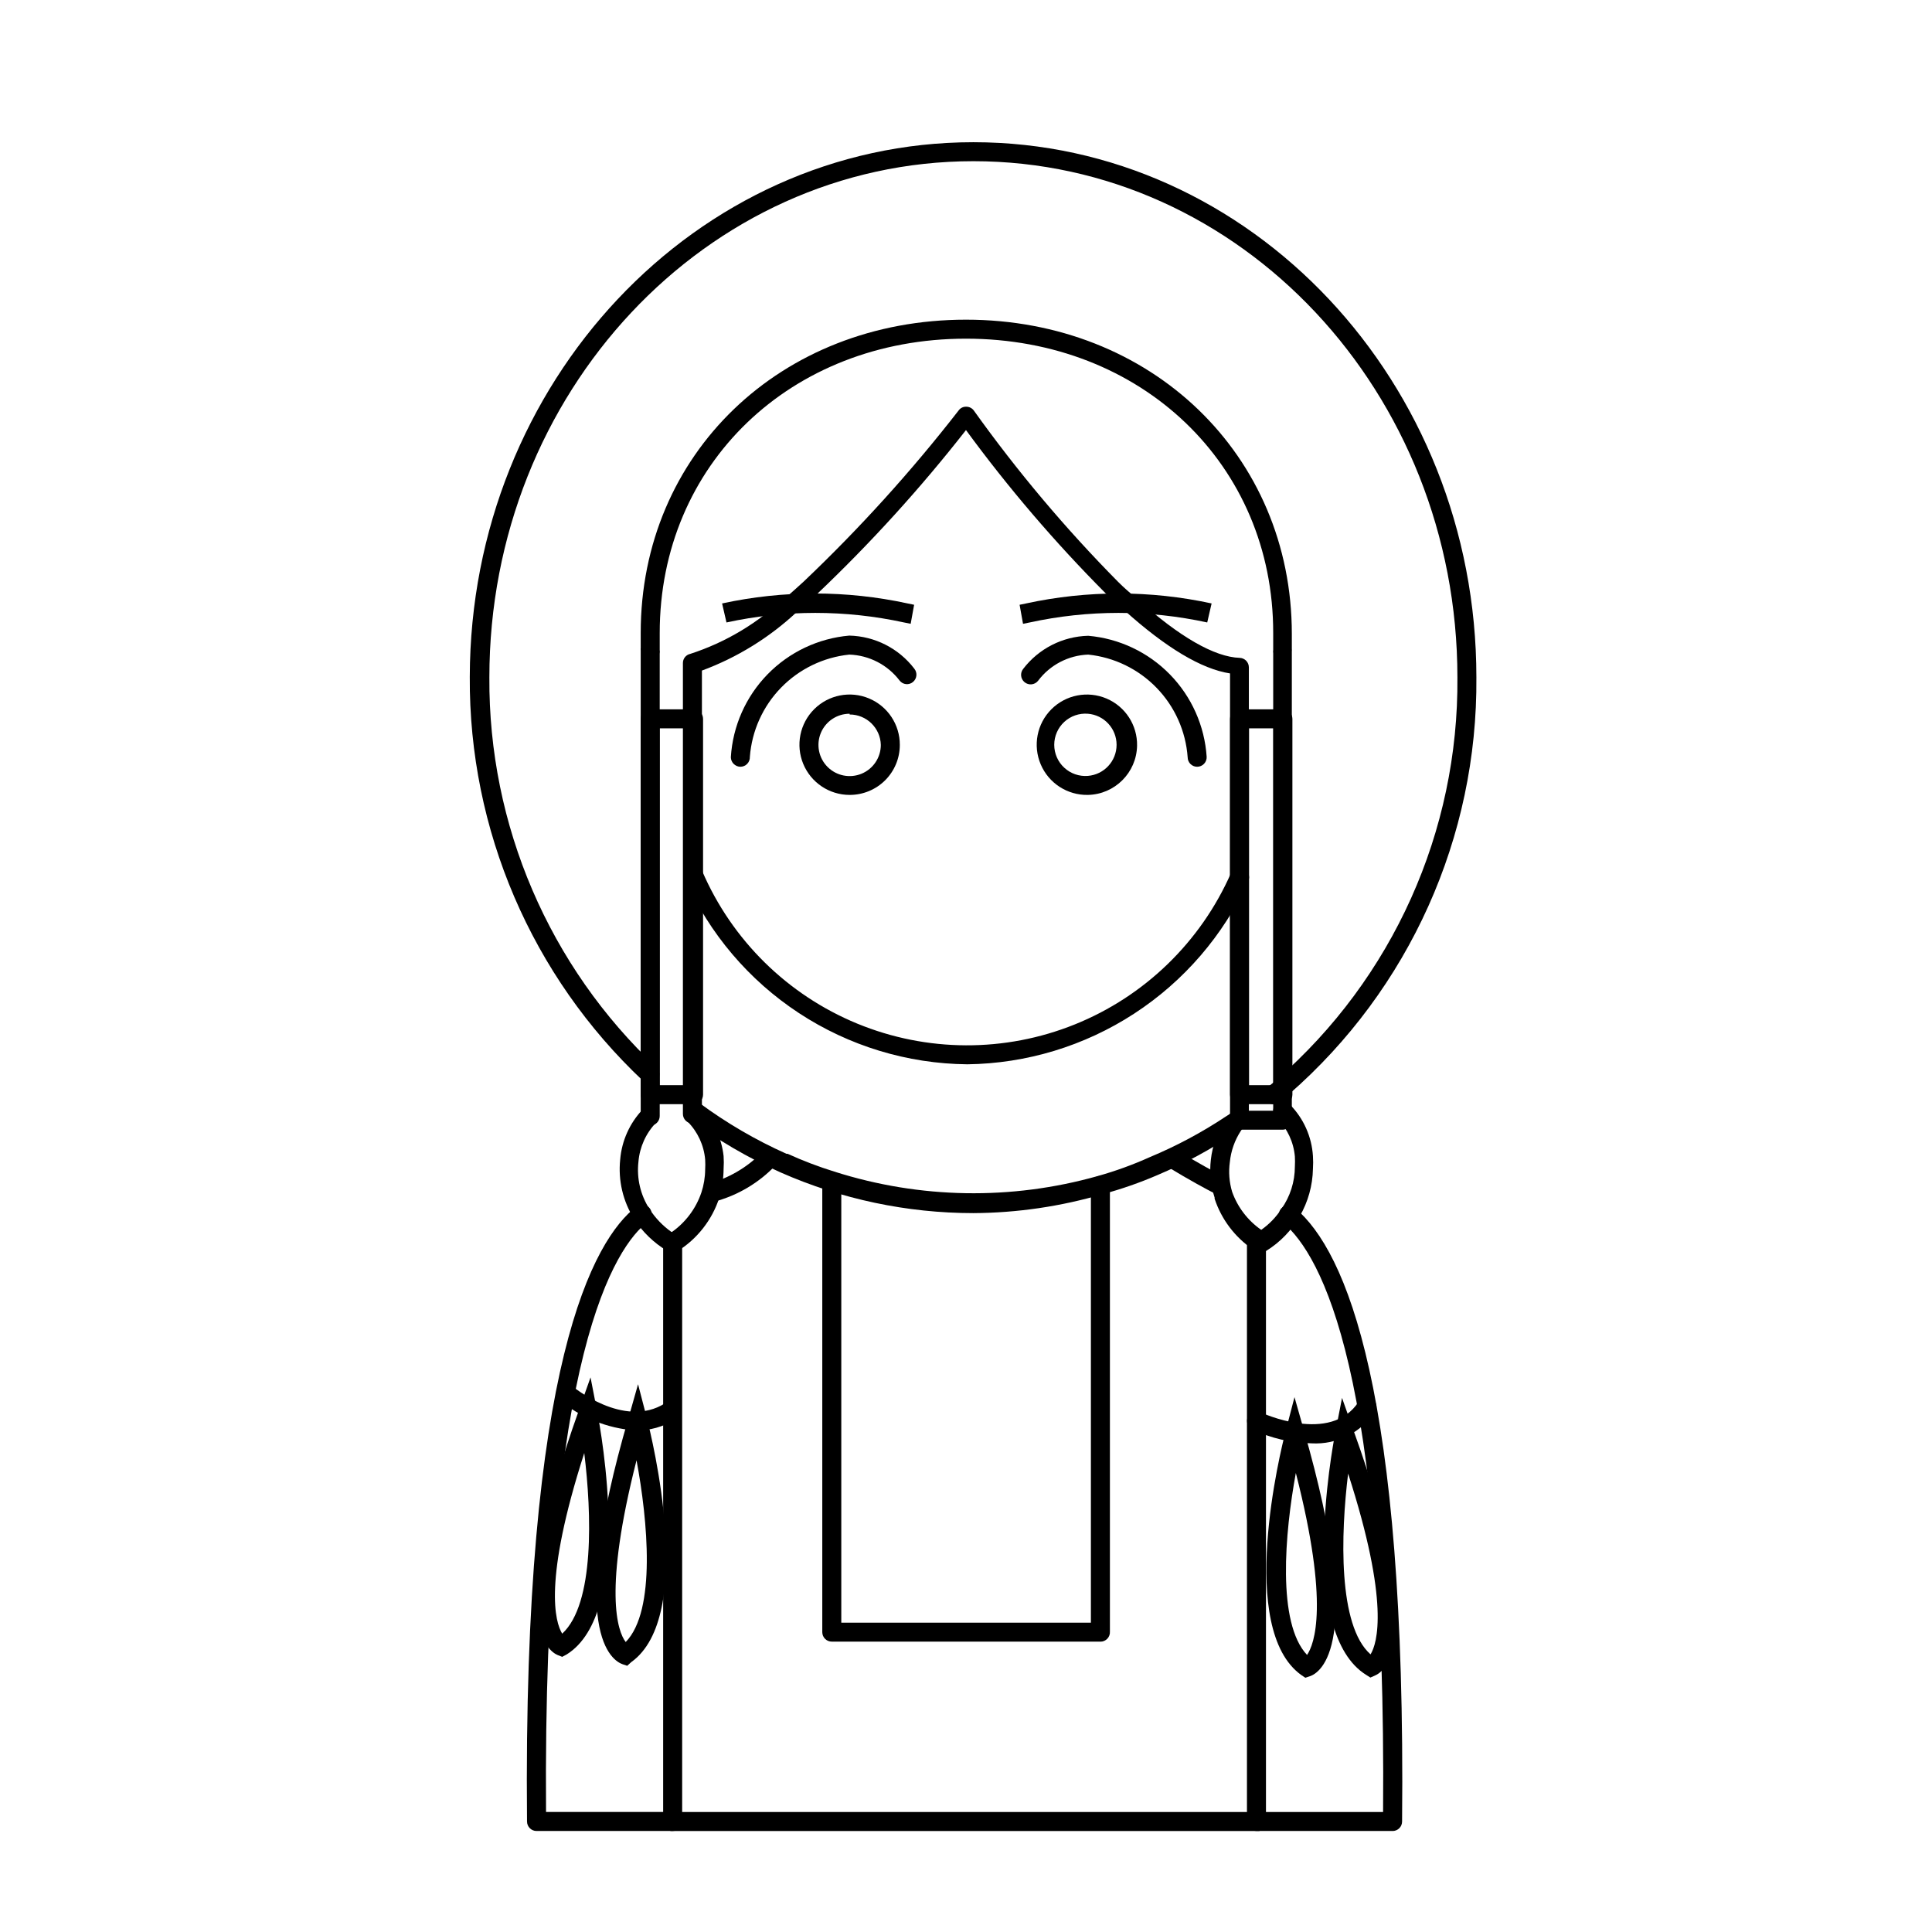 <?xml version="1.0" encoding="UTF-8"?>
<!-- Uploaded to: SVG Repo, www.svgrepo.com, Generator: SVG Repo Mixer Tools -->
<svg fill="#000000" width="800px" height="800px" version="1.1" viewBox="144 144 512 512" xmlns="http://www.w3.org/2000/svg">
 <g>
  <path d="m513.05 629.23h-36.074c-1.391 0-2.519-1.125-2.519-2.519v-154.16c0-1.391 1.129-2.519 2.519-2.519s2.519 1.129 2.519 2.519v151.65h31.035c0.906-115.88-16.172-147.46-26.5-156.18v-0.004c-0.598-0.395-1-1.031-1.102-1.738-0.102-0.711 0.105-1.434 0.566-1.98 0.465-0.551 1.137-0.875 1.855-0.895 0.719-0.023 1.41 0.266 1.902 0.785 13.504 11.387 29.422 48.617 28.316 162.53 0 0.672-0.266 1.312-0.738 1.781-0.473 0.473-1.113 0.738-1.781 0.738z"/>
  <path d="m322.26 629.23h-36.074c-1.391 0-2.519-1.125-2.519-2.519-1.16-121.57 17.684-154.27 29.02-162.98 1.113-0.836 2.691-0.609 3.527 0.504 0.809 1.121 0.586 2.676-0.504 3.527-8.465 6.449-27.91 34.711-27.004 156.43h31.035v-151.14c0-1.391 1.129-2.519 2.519-2.519s2.519 1.129 2.519 2.519v153.66c0 0.672-0.266 1.312-0.738 1.781-0.473 0.473-1.113 0.738-1.781 0.738z"/>
  <path d="m333.24 462.47-1.613-4.734 0.004-0.004c5.34-1.43 10.207-4.242 14.105-8.16l3.93 3.125v-0.004c-4.457 4.727-10.145 8.113-16.426 9.777z"/>
  <path d="m321.66 624.2h156.13v5.039h-156.13z"/>
  <path d="m466.25 460.46c-2.82-1.461-7.152-3.777-13-7.356l2.621-4.332c5.691 3.527 10.078 5.793 12.695 7.254z"/>
  <path d="m435.62 579.05h-71.188c-1.391 0-2.519-1.125-2.519-2.516v-119.55c0-1.391 1.129-2.519 2.519-2.519 1.391 0 2.519 1.129 2.519 2.519v117.04h66.148v-115.88c0-1.391 1.129-2.519 2.519-2.519 1.391 0 2.519 1.129 2.519 2.519v118.2c0.055 0.703-0.184 1.395-0.664 1.914-0.477 0.516-1.148 0.809-1.855 0.805z"/>
  <path d="m401.96 465.49c-17.594-0.008-34.992-3.68-51.086-10.781-8.699-3.891-16.941-8.723-24.586-14.406-1.113-0.836-1.34-2.414-0.504-3.527 0.832-1.113 2.41-1.34 3.523-0.504 7.199 5.324 14.953 9.852 23.125 13.5h0.305c4.043 1.844 8.199 3.426 12.441 4.738 22.629 7.203 46.875 7.606 69.73 1.156 4.738-1.328 9.367-3.012 13.852-5.035 7.051-2.941 13.797-6.551 20.152-10.781l1.812-1.16h0.004c0.75-0.578 1.758-0.695 2.625-0.305 0.863 0.387 1.441 1.223 1.504 2.168 0.004 0.844-0.414 1.637-1.105 2.117-0.656 0.453-1.359 0.957-2.117 1.41-6.594 4.438-13.594 8.234-20.91 11.336-4.691 2.023-9.523 3.707-14.457 5.039-11.145 3.273-22.695 4.969-34.309 5.035z"/>
  <path d="m481.46 436.62c-0.793-0.008-1.535-0.379-2.016-1.008-0.836-1.113-0.609-2.691 0.504-3.527 0.824-0.609 1.613-1.266 2.367-1.965 30.762-26.84 48.262-65.781 47.914-106.61 0-75.57-57.535-136.79-128.27-136.79-70.738 0-128.27 61.367-128.27 136.79-0.246 39.129 15.82 76.59 44.332 103.38 0.969 0.996 0.969 2.578 0 3.578-0.473 0.477-1.117 0.742-1.789 0.742-0.668 0-1.312-0.266-1.785-0.742-29.547-27.762-46.195-66.57-45.949-107.11 0.152-78.039 59.953-141.67 133.46-141.67 73.504 0 133.3 63.629 133.3 141.82 0.355 42.289-17.77 82.621-49.625 110.44l-2.672 2.168 0.004-0.004c-0.43 0.34-0.965 0.516-1.512 0.504z"/>
  <path d="m400.3 426.05c-15.859-0.16-31.34-4.875-44.594-13.586-13.258-8.707-23.73-21.043-30.172-35.535-0.379-0.613-0.477-1.359-0.27-2.047 0.203-0.688 0.695-1.258 1.348-1.562 0.652-0.305 1.402-0.316 2.062-0.031 0.66 0.285 1.168 0.84 1.395 1.523 7.891 18.332 22.637 32.848 41.09 40.449 18.453 7.602 39.148 7.684 57.66 0.227 18.512-7.453 33.375-21.855 41.41-40.121 0.609-1.254 2.121-1.773 3.375-1.16 1.25 0.613 1.77 2.125 1.16 3.375-6.543 14.309-17.016 26.457-30.199 35.039-13.184 8.582-28.535 13.238-44.266 13.43z"/>
  <path d="m385.34 309.31-1.762-0.352c-15.504-3.379-31.551-3.379-47.055 0l-1.16-5.039c16.203-3.516 32.969-3.516 49.172 0l1.715 0.352z"/>
  <path d="m415.11 309.31-0.906-5.039 1.715-0.352h-0.004c16.203-3.516 32.973-3.516 49.172 0l-1.16 5.039h0.004c-15.504-3.379-31.555-3.379-47.059 0z"/>
  <path d="m461.26 347.2c-1.391 0-2.519-1.129-2.519-2.519-0.496-6.906-3.406-13.422-8.227-18.395-4.816-4.977-11.234-8.094-18.121-8.812-5.258 0.188-10.148 2.742-13.301 6.953-0.426 0.527-1.043 0.863-1.715 0.93-0.672 0.066-1.344-0.141-1.863-0.574-1.062-0.883-1.223-2.453-0.352-3.527 4.121-5.375 10.457-8.598 17.23-8.766 8.203 0.715 15.879 4.348 21.637 10.234 5.754 5.887 9.215 13.641 9.75 21.855 0.027 0.688-0.227 1.355-0.703 1.848-0.473 0.496-1.129 0.773-1.816 0.773z"/>
  <path d="m432.29 354.66c-5.426 0.102-10.367-3.102-12.488-8.094-2.125-4.992-1.004-10.773 2.832-14.609 3.836-3.836 9.617-4.957 14.613-2.836 4.992 2.125 8.191 7.066 8.09 12.488-0.133 7.152-5.898 12.914-13.047 13.051zm0-21.512c-2.297-0.18-4.562 0.605-6.254 2.168-1.691 1.566-2.652 3.766-2.652 6.066 0 2.305 0.961 4.504 2.652 6.066 1.691 1.566 3.957 2.352 6.254 2.172 4.301-0.336 7.617-3.922 7.617-8.238 0-4.312-3.316-7.898-7.617-8.234z"/>
  <path d="m340.2 347.2c-1.379-0.027-2.492-1.141-2.519-2.519 0.5-8.242 3.945-16.035 9.707-21.953 5.758-5.918 13.453-9.57 21.684-10.289 6.773 0.16 13.109 3.383 17.227 8.766 0.871 1.074 0.715 2.644-0.352 3.527-0.508 0.43-1.172 0.637-1.836 0.57-0.664-0.066-1.273-0.402-1.691-0.926-3.184-4.191-8.086-6.727-13.348-6.902-6.875 0.715-13.277 3.82-18.094 8.773s-7.738 11.445-8.258 18.332c0.027 0.688-0.227 1.355-0.699 1.848-0.477 0.496-1.133 0.773-1.82 0.773z"/>
  <path d="m369.16 354.66c-5.383 0-10.234-3.246-12.293-8.223-2.055-4.977-0.906-10.703 2.906-14.5 3.816-3.801 9.543-4.926 14.512-2.852s8.199 6.938 8.176 12.324c0 3.523-1.402 6.898-3.898 9.387-2.496 2.484-5.879 3.875-9.402 3.863zm0-21.512c-3.34 0-6.352 2.012-7.633 5.098-1.277 3.09-0.57 6.644 1.793 9.004 2.363 2.363 5.914 3.07 9.004 1.793 3.086-1.277 5.102-4.293 5.102-7.633-0.109-4.484-3.777-8.062-8.266-8.062z"/>
  <path d="m483.98 443.38h-11.488c-1.391 0-2.519-1.125-2.519-2.516v-118.4c-7.559-1.16-16.977-6.801-28.012-16.727l-5.039-4.586 0.004 0.004c-13.379-13.445-25.723-27.879-36.93-43.18-12.066 15.426-25.254 29.941-39.449 43.43-1.762 1.613-3.426 3.074-5.039 4.484l-0.301 0.25v0.004c-7.277 6.812-15.844 12.105-25.191 15.566v117.49c0 1.391-1.129 2.519-2.519 2.519s-2.519-1.129-2.519-2.519v-119.45c-0.023-1.188 0.801-2.227 1.965-2.469 9.434-3.066 18.047-8.234 25.191-15.113h0.301c1.512-1.258 3.023-2.672 4.535-4.031 14.805-14.066 28.531-29.223 41.062-45.344 0.469-0.668 1.246-1.051 2.062-1.008 0.805 0.004 1.559 0.398 2.016 1.059 11.508 16.105 24.277 31.266 38.191 45.344 1.562 1.562 3.223 3.023 5.039 4.484 11.133 10.078 20.555 15.469 27.207 15.668h-0.004c1.352 0.055 2.418 1.164 2.418 2.519v117.49h6.449v-121.22c-0.047-0.301-0.047-0.605 0-0.906v-4.484c0.051-44.586-34.914-77.988-81.414-77.988-46.504 0-81.164 33.402-81.164 77.988v4.484c0.051 0.332 0.051 0.676 0 1.008v122.53c0 1.391-1.129 2.519-2.519 2.519s-2.519-1.129-2.519-2.519v-123.38c-0.027-0.234-0.027-0.473 0-0.707v-3.93c0-47.457 37.129-83.027 86.203-83.027 49.07 0 86.352 35.82 86.352 83.281v3.93c0.023 0.234 0.023 0.469 0 0.703v124.24c0.004 1.332-1.035 2.438-2.367 2.516z"/>
  <path d="m327.8 436.62h-11.484c-1.391 0-2.519-1.129-2.519-2.519v-99.602c0-1.391 1.129-2.519 2.519-2.519h11.488-0.004c0.668 0 1.312 0.266 1.781 0.738 0.473 0.473 0.738 1.113 0.738 1.781v99.602c0 0.668-0.266 1.309-0.738 1.781-0.469 0.473-1.113 0.738-1.781 0.738zm-8.969-5.039h6.449l0.004-94.562h-6.449z"/>
  <path d="m322.01 475.82c-0.445 0.012-0.883-0.113-1.258-0.352-3.481-2.098-6.445-4.957-8.668-8.363-2.992-4.699-4.305-10.277-3.727-15.82 0.418-4.988 2.531-9.684 5.996-13.301 0.973-0.973 2.551-0.973 3.527 0 0.973 0.977 0.973 2.555 0 3.527-2.711 2.816-4.367 6.484-4.688 10.379-0.496 4.379 0.535 8.793 2.922 12.496 1.551 2.41 3.551 4.496 5.894 6.144 3.664-2.57 6.418-6.242 7.859-10.48 0.652-1.965 0.992-4.023 1.008-6.094 0.051-0.891 0.051-1.781 0-2.672-0.336-3.801-1.992-7.367-4.684-10.074-0.594-0.422-0.977-1.082-1.047-1.809-0.074-0.723 0.172-1.445 0.672-1.977 0.504-0.527 1.207-0.816 1.938-0.785 0.727 0.027 1.406 0.371 1.863 0.941 3.449 3.438 5.621 7.953 6.144 12.797 0.078 1.125 0.078 2.254 0 3.375-0.012 2.516-0.402 5.012-1.156 7.406v0.301 0.004c-1.91 5.848-5.816 10.84-11.035 14.105h-0.504c-0.328 0.16-0.691 0.246-1.059 0.25z"/>
  <path d="m483.98 436.62h-11.488c-1.391 0-2.519-1.129-2.519-2.519v-99.602c0-1.391 1.129-2.519 2.519-2.519h11.488c0.668 0 1.309 0.266 1.781 0.738s0.738 1.113 0.738 1.781v99.602c0 0.668-0.266 1.309-0.738 1.781-0.473 0.473-1.113 0.738-1.781 0.738zm-8.969-5.039h6.449v-94.562h-6.449z"/>
  <path d="m478.19 475.82c-0.445 0.012-0.887-0.113-1.262-0.352l-0.656-0.402h-0.301c-4.727-3.231-8.266-7.918-10.074-13.352-0.023-0.098-0.023-0.203 0-0.301-1.062-3.246-1.406-6.684-1.008-10.078 0.41-3.75 1.723-7.344 3.828-10.477 0.688-1.023 1.48-1.969 2.367-2.824 0.973-0.973 2.555-0.973 3.527 0 0.973 0.977 0.973 2.555 0 3.527-0.652 0.652-1.242 1.359-1.766 2.117-1.625 2.477-2.625 5.312-2.922 8.262-0.371 2.648-0.164 5.348 0.605 7.91 1.457 4.078 4.152 7.602 7.707 10.074 2.121-1.484 3.934-3.367 5.344-5.539 2.324-3.285 3.574-7.211 3.574-11.234 0.051-0.891 0.051-1.781 0-2.672-0.336-3.805-1.992-7.367-4.684-10.078-0.594-0.422-0.977-1.078-1.047-1.805-0.074-0.727 0.172-1.445 0.676-1.977 0.5-0.531 1.203-0.816 1.934-0.789 0.727 0.031 1.406 0.375 1.863 0.945 3.586 3.66 5.731 8.488 6.047 13.602 0.074 1.125 0.074 2.254 0 3.375-0.176 8.926-4.887 17.148-12.496 21.816-0.383 0.211-0.824 0.297-1.258 0.25z"/>
  <path d="m312.29 523.08c-7.402-0.555-14.449-3.41-20.152-8.16-0.965-0.996-0.965-2.582 0-3.578 0.465-0.473 1.102-0.742 1.762-0.742 0.664 0 1.301 0.27 1.766 0.742 0 0 13.652 11.488 24.586 4.535 1.168-0.766 2.734-0.438 3.5 0.73s0.438 2.734-0.73 3.5c-3.203 2.035-6.938 3.066-10.73 2.973z"/>
  <path d="m491.59 526.5c-5.441-0.098-10.797-1.352-15.719-3.676-1.23-0.629-1.742-2.121-1.156-3.375 0.293-0.605 0.812-1.062 1.445-1.281 0.633-0.219 1.328-0.176 1.93 0.121 0 0 18.539 8.715 25.996-2.871 0.75-1.184 2.32-1.531 3.5-0.781 1.184 0.75 1.535 2.32 0.781 3.5-3.715 5.562-10.098 8.742-16.777 8.363z"/>
  <path d="m310.22 585.45-1.211-0.402c-2.621-0.906-15.113-8.16 1.512-65.141l2.57-9.07 2.316 8.918c1.359 5.34 13 52.496-4.133 64.738zm2.469-54.461c-8.816 34.613-5.039 45.344-2.871 48.164 8.113-8.312 5.844-32.191 2.871-48.164z"/>
  <path d="m292.99 583.08-1.16-0.453c-2.57-1.059-14.359-9.07 5.594-64.941l3.074-8.664 1.762 9.07c1.059 5.387 9.727 53.199-8.059 64.336zm5.844-54.008c-10.934 33.957-7.707 44.84-5.844 47.863 8.617-7.91 7.809-31.891 5.844-47.863z"/>
  <path d="m489.93 588.62-1.059-0.707c-17.129-12.242-5.543-59.398-4.133-64.738l2.316-8.918 2.519 8.867c16.426 56.98 4.18 64.234 1.562 65.094zm-2.519-54.262c-2.922 15.871-5.039 39.75 2.973 48.215 1.914-2.82 5.996-13.301-2.973-48.215z"/>
  <path d="m507.16 588.57-1.109-0.707c-17.887-11.133-9.219-58.945-8.16-64.336l1.762-9.07 3.074 8.715c20.152 55.82 8.16 63.832 5.594 64.891zm-5.894-54.059c-1.965 16.02-2.719 40.305 5.945 47.914 1.762-2.875 5.137-13.605-5.945-47.914z"/>
 </g>
</svg>